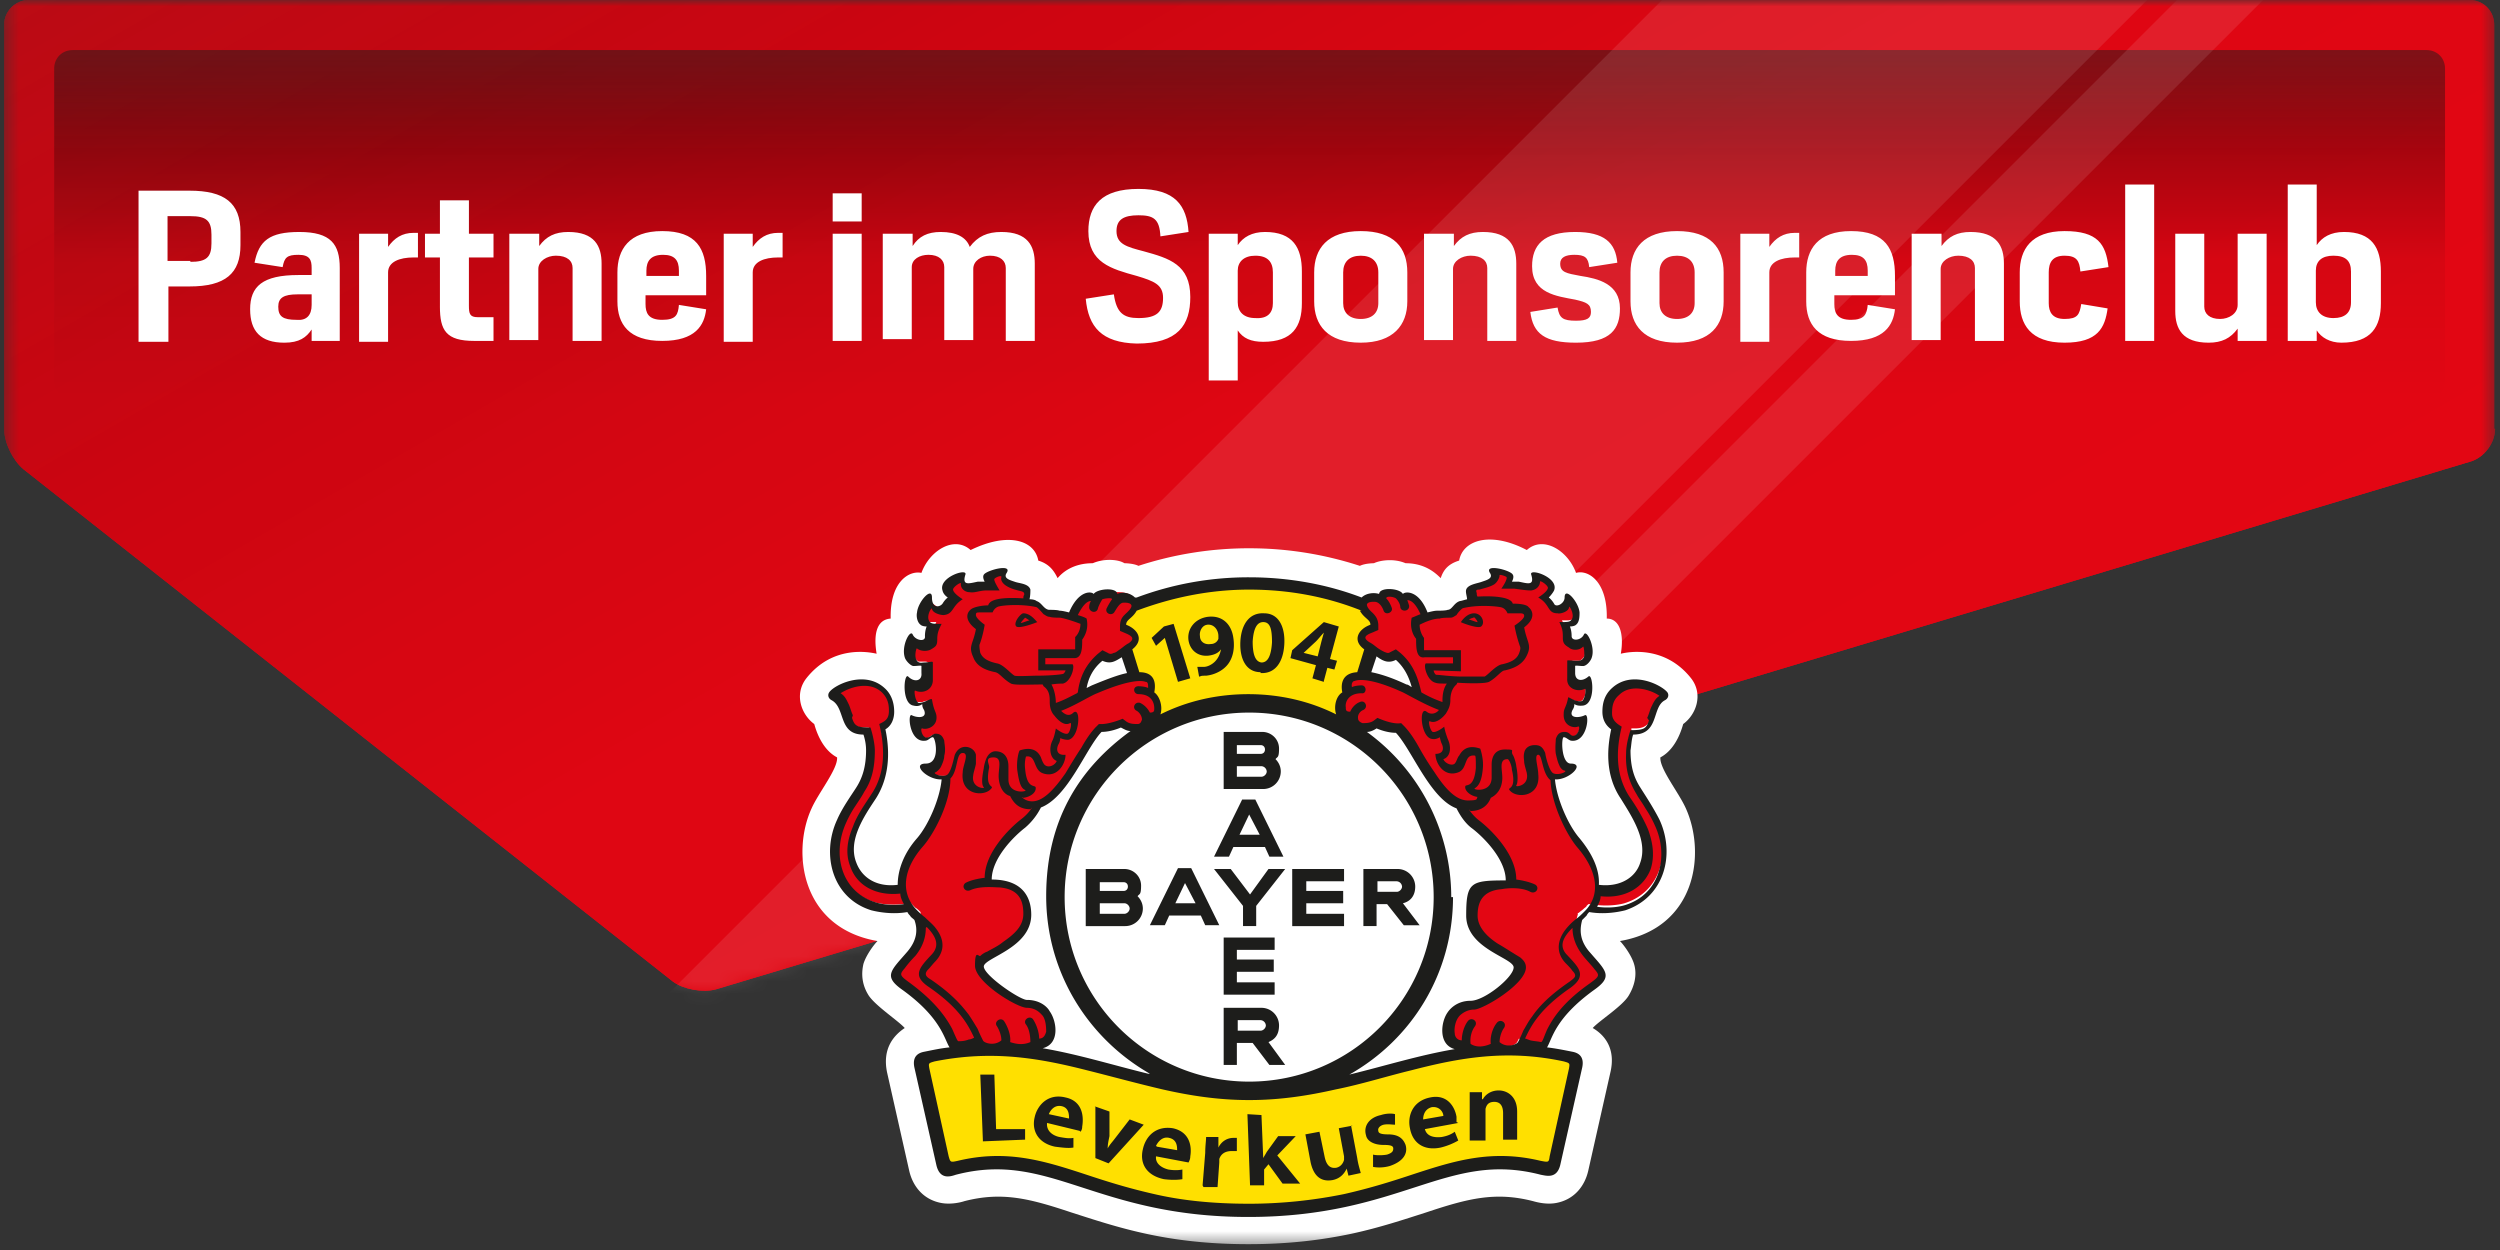 <svg xmlns="http://www.w3.org/2000/svg" fill="none" viewBox="0 0 200 100" id="Logo/BayerLeverkusen/Colour"><rect x="0" y="0" width="200" height="100" fill="#333333" stroke="none"/><g clip-path="url(#BayerLeverkusen/Colour/a)"><mask id="BayerLeverkusen/Colour/b" width="200" height="100" x="0" y="0" maskUnits="userSpaceOnUse" style="mask-type:luminance"><path fill="#fff" d="M199.608 0H.328v99.604h199.28z"/></mask><g mask="url(#BayerLeverkusen/Colour/b)"><path fill="#E30613" d="M199.608 34.303c0 1.124-.844 2.25-1.898 2.6L57.266 79.15c-1.055.28-2.601 0-3.445-.633L1.875 37.537C1.032 36.832.33 35.426.33 34.302V1.968C.329.914 1.242 0 2.297 0h195.272c1.125 0 1.968.914 1.968 1.968v32.335z"/><path fill="url(#BayerLeverkusen/Colour/c)" d="M199.608 34.303c0 1.124-.844 2.25-1.898 2.6L57.266 79.15c-1.055.28-2.601 0-3.445-.633L1.875 37.537C1.032 36.832.33 35.426.33 34.302V1.968C.329.914 1.242 0 2.297 0h195.272c1.125 0 1.968.914 1.968 1.968v32.335z" opacity=".2"/><path fill="#E30613" d="M199.608 34.303c0 1.124-.844 2.25-1.898 2.6L57.266 79.15c-1.055.28-2.601 0-3.445-.633L1.875 37.537C1.032 36.832.33 35.426.33 34.302V1.968C.329.914 1.242 0 2.297 0h195.272c1.125 0 1.968.914 1.968 1.968v32.335z"/><path fill="url(#BayerLeverkusen/Colour/d)" d="M199.608 34.303c0 1.124-.844 2.25-1.898 2.6L57.266 79.15c-1.055.28-2.601 0-3.445-.633L1.875 37.537C1.032 36.832.33 35.426.33 34.302V1.968C.329.914 1.242 0 2.297 0h195.272c1.125 0 1.968.914 1.968 1.968v32.335z" opacity=".2"/><path fill="url(#BayerLeverkusen/Colour/e)" d="M5.812 4.007h188.313c.844 0 1.477.632 1.477 1.476v24.954c0 .843-.633 1.476-1.477 1.476H5.812c-.844 0-1.477-.633-1.477-1.476V5.483c0-.844.633-1.476 1.477-1.476" opacity=".5"/><mask id="BayerLeverkusen/Colour/f" width="200" height="80" x="0" y="0" maskUnits="userSpaceOnUse" style="mask-type:luminance"><path fill="#fff" d="M199.608 34.303c0 1.124-.844 2.25-1.898 2.6L57.266 79.15c-1.055.28-2.601 0-3.445-.633L1.875 37.537C1.032 36.832.33 35.426.33 34.302V1.968C.329.914 1.242 0 2.297 0h195.272c1.125 0 1.968.914 1.968 1.968v32.335z"/></mask><g mask="url(#BayerLeverkusen/Colour/f)"><path fill="#fff" d="M194.687-25.728a1.993 1.993 0 0 1 0 2.812L72.589 99.182a1.994 1.994 0 0 1-2.811 0l-16.59-16.589a1.994 1.994 0 0 1 0-2.811L175.286-42.317a1.994 1.994 0 0 1 2.812 0zM214.791-36.553a1.994 1.994 0 0 1 0 2.812L92.693 88.357a1.995 1.995 0 0 1-2.812 0l-.632-.633a1.994 1.994 0 0 1 0-2.812L211.347-37.186a1.993 1.993 0 0 1 2.811 0z" opacity=".1"/></g><path fill="#fff" d="M84.61 46.252c.35-.421 1.194-1.194 2.811-1.194.984-.422 2.108-.282 2.53 0 0 0 .703 0 1.125.21a28.5 28.5 0 0 1 8.857-1.406c3.093 0 6.045.493 8.857 1.407.421-.211 1.125-.211 1.125-.211.421-.211 1.546-.422 2.53 0 1.546 0 2.39.773 2.812 1.194.211-.632.562-1.124 1.476-1.405.281-1.617 2.46-2.39 5.412-.844 1.336-1.195 3.304.07 3.937 1.828.984-.282 2.53.703 2.46 3.655.984 0 1.406 1.125 1.125 2.812.562-.141 3.514-.703 5.623 1.968.984 1.265.422 2.882-.632 3.655-.071.211-.493 1.968-1.828 2.671-.07.914 1.476 2.812 2.038 4.077 1.617 3.585.844 9.56-5.272 10.614.282.281.914 1.125 1.125 1.828.281.914 0 1.828-.422 2.53-.492.844-2.39 2.039-2.881 2.601.843.492 1.897 1.547 1.405 3.585l-1.757 7.803c-.281 1.265-1.125 2.32-2.531 2.6-.703.14-1.406 0-1.897-.14-3.023-.773-5.202-.211-8.576.913-1.758.563-3.655 1.196-5.905 1.688-2.319.492-4.99.843-8.294.843s-5.975-.351-8.225-.843-4.147-1.125-5.904-1.687c-3.374-1.125-5.553-1.687-8.576-.914-.421.14-1.195.28-1.898.14-1.406-.28-2.249-1.335-2.53-2.6l-1.757-7.803c-.422-1.968.562-3.023 1.405-3.585-.492-.562-2.32-1.757-2.882-2.6q-.738-1.16-.421-2.531c.21-.703.843-1.547 1.124-1.828-6.115-1.054-6.889-7.1-5.272-10.614.562-1.265 2.11-3.163 2.039-4.077-1.336-.703-1.758-2.46-1.828-2.67-1.054-.774-1.617-2.39-.633-3.656 2.11-2.671 4.991-2.11 5.624-1.968-.281-1.687.07-2.742 1.125-2.812-.07-2.952 1.476-3.866 2.46-3.655.633-1.758 2.6-3.023 3.936-1.828 3.023-1.476 5.131-.773 5.413.844.914.28 1.265.843 1.546 1.405"/><path fill="#FFE000" d="M92.341 95.879a51 51 0 0 1-5.623-1.617c-3.304-1.054-6.116-1.968-9.911-1.054-.774.21-1.055.21-1.196-.563l-1.546-7.03c-.14-.632 0-.772.703-.913 4.64-.984 8.505-.28 12.301.703 2.039.492 4.007 1.125 6.116 1.546 2.108.493 4.358.774 6.818.774s4.709-.352 6.818-.774c2.109-.491 4.078-1.054 6.116-1.546 3.866-.984 7.662-1.687 12.301-.703.633.14.844.281.703.914l-1.547 7.03c-.14.772-.421.772-1.194.562-3.726-.914-6.608 0-9.911 1.054-1.688.562-3.515 1.125-5.624 1.617-2.179.492-4.639.773-7.662.773s-5.483-.352-7.662-.773m-.14-40.278-.211-.14v-.212c.21-.632.07-1.194-.844-1.194h-.21l-.704-2.25.211-.14c.633-.492.492-1.055-.351-1.336h-.21v-.28c0-.352.21-.563.42-.704l.141-.14.14-.141c.071-.07.141-.211.212-.351v-.141h.14c2.812-1.125 5.905-1.687 9.068-1.687s6.256.632 9.138 1.687h.141v.14c.07.141.14.211.21.352l.282.28c.14.142.351.352.351.704v.211h-.211c-.914.422-1.054.984-.351 1.406l.211.14-.703 2.25h-.211c-.914 0-1.054.562-.914 1.194v.211l-.14.141c-.282.14-.563.844-.352 1.336l.211.773-.703-.352a16.2 16.2 0 0 0-6.889-1.546c-2.46 0-4.78.563-6.888 1.546l-.703.352.21-.773c.141-.492-.07-1.195-.35-1.336z"/><path fill="#E30613" d="M125.801 61.576c-.281.352-.773.633-1.195.563h-.352v.351c.141 1.617 1.125 3.796 2.109 4.92.984 1.126 1.476 2.39 1.476 3.445v.352h.281c1.898.14 3.163-.703 3.655-1.969.704-1.968-.703-4.006-1.616-5.412-1.266-1.898-1.055-4.007-.774-5.342v-.211l-.14-.14a1.5 1.5 0 0 1-.562-1.196c0-.492.14-1.124.702-1.687.563-.562 1.196-.632 2.039-.632s1.547.492 1.828.914l-.071.07c-.351.21-.562.492-.702.843-.141.281-.211.633-.352.914-.211.563-.492.914-1.336.914h-.281v.21c-.21.422-.281.914-.281 1.336 0 1.406.281 2.32.773 3.163.141.282.422.703.703 1.125s.563.914.774 1.406c1.194 2.6.421 5.834-2.531 6.748-.492.14-1.547.281-2.671.07h-.211l-.141.14c0 .071-.14.142-.211.212-.14.14-.281.21-.421.351h-.071v.14c-.281.844-.14 1.829.703 2.813.352.351.633.702.844.984.211.28.351.422.351.632s0 .422-.773 1.055c-2.038 1.476-2.882 2.741-3.374 3.655-.211.422-.351.773-.492.984-.07.14-.141.211-.281.211-.422 0-.984-.07-1.406-.281l-.281-.14-.141.28c-.281.422-1.335.492-1.757.281h-.141c0-.07-.141 0-.141 0-.843.352-1.475.281-1.827.141-.211 0-.281-.14-.351-.14h-.071c-1.546-.141-1.687-1.688-.984-2.602.141-.21.633-.772 1.617-.772s3.796-1.969 3.796-3.023-.141-.422-.281-.492c-.141-.14-.282-.211-.492-.352-.352-.21-.844-.492-1.336-.773-.914-.632-1.757-1.406-1.757-2.53 0-1.125.281-2.46 2.812-2.46h.351v-.352c0-1.828-1.898-3.726-2.812-4.428a5.2 5.2 0 0 1-1.195-1.477v-.14h-.211c-.984-.352-1.827-1.406-2.601-2.672-.421-.632-.773-1.264-1.124-1.827s-.703-1.125-1.055-1.476h-.07c0-.07-.141-.07-.141-.07-.421 0-.983-.141-1.405-.352h-.282c-.843.563-1.686.21-1.757-.281v-.281h-.351c-.492 0-.633-.282-.703-.703 0-.492.211-.914.422-1.054l.21-.141v-.211c-.21-.562-.421-2.32 4.499-.14.141 0 .281.14.422.21l.633.282-.141-.704c-.211-.843-.562-1.686-1.406-2.39l-.141-.14h-.21c-.352.281-.563.21-.844.07-.14-.07-.351-.21-.492-.351-.211-.14-.422-.282-.703-.492-.703-.492-.562-1.054.351-1.406h.211v-.281c0-.211 0-.352-.14-.492 0 0-.071-.14-.141-.14l-.14-.142-.141-.14-.141-.14c-.07-.07-.14-.212-.21-.352-.281-.492.281-1.125 1.054-.773l.492-.282h.563c.421 0 .702.141.773.211h.914c.281.14.703.493 1.054 1.336l.14.281h.281c.282-.14.493-.21.704-.21.14 0 .703 0 .843-.071.141 0 .281-.07.422-.14.07-.07.211-.141.281-.212 0 0 0-.07.07-.14l.07-.07s.141-.07.211-.141c0 0 .211 0 .492-.07h.352l-.07-.422c0-.07 0-.211-.071-.352v-.14s.071-.14.352-.21c.281-.072.562-.142.703-.212.14 0 .211-.07.351-.14.141 0 .211-.07.351-.14.211-.212.352-.493.211-.774h.282c.211 0 .492.14.703.21.07 0 .14.07.211.141v.07c0 .07-.352.703-.352.703h1.125c.14 0 .351 0 .492.07h.492c.211 0 .352-.21.422-.42v-.423c.14 0 .281.07.492.14.562.282.773.563.702.844 0 .211-.351.352-.351.352l-.422.28.422.282h.07s.141.14.211.282c.211.421.703.28.914.14s.422-.351.492-.633c.281.282.492.703.562 1.055 0 .28 0 .632-.21.702 0 0-.281.071-.352.071h-.492s.281.562.281.633v.492c0 .562.492.632.773.632a.84.84 0 0 0 .633-.351v.14c.141.352.211.844.141 1.195 0 .211-.352.492-.422.492h-.492c-.281 0-.422.211-.351.422v.492c-.071 1.054.773 1.054 1.335.703v.562c0 .282 0 .563-.141.774-.07.21-.211.28-.281.28h-.351c-.422-.21-.562-.07-.633.211v.141s0 .141-.07.211c-.211.492 0 .914.422.984h.702c0 .14 0 .282-.07.492-.14.563-.422.844-.773.844 0 0-.07 0-.14-.07 0 0-.141-.07-.211-.141-.071 0-.211-.07-.281-.07s-.282 0-.352.351v1.055c0 .28.141.562.281.843s.352.492.773.492h.071zm-45.48-15.745c-.14.281 0 .562.211.773.07.07.211.141.352.141.07 0 .21.07.351.14.14 0 .422.07.703.211.211.07.281.141.352.211v.14c0 .141 0 .282-.07.352v.352h.28c.281 0 .492.07.492.07s.141 0 .211.14l.07.07s0 .071.071.142c0 .07.14.14.281.21.07.07.21.14.422.14.14 0 .703 0 .843.071.211 0 .492.07.703.14h.282c0 .071.14-.21.14-.21.352-.843.773-1.195 1.054-1.336h.914s.352-.21.774-.21h.491c1.195-.07 1.758.492 1.477 1.054-.07.14-.141.281-.211.351l-.14.14-.142.141-.14.141-.14.14c-.07.141-.14.282-.14.493v.21h.21c.914.422 1.054.985.351 1.477-.28.14-.492.351-.703.492-.21.14-.351.281-.492.351-.281.14-.492.14-.843 0h-.211c0-.07-.14 0-.14 0-.774.703-1.196 1.476-1.406 2.39l-.141.703.632-.281.422-.211c4.92-2.18 4.71-.422 4.57.14v.212l.14.14c.21.14.421.563.421 1.054 0 .422-.21.703-.703.703h-.28v.282c-.07.492-.985.843-1.758.28h-.14c0-.07-.14 0-.14 0-.423.212-.985.352-1.407.352h-.14l-.07.07c-.352.352-.704.914-1.055 1.477-.352.562-.703 1.195-1.125 1.827-.773 1.266-1.617 2.32-2.6 2.671h-.141v.141c-.282.633-.773 1.195-1.195 1.476-.914.703-2.812 2.53-2.812 4.429v.35h.352c2.6 0 2.811 1.548 2.811 2.461 0 .914-.843 1.898-1.757 2.53-.492.282-.914.563-1.336.774-.21.14-.351.211-.492.351-.14.07-.28.282-.28.493 0 1.054 3.162 3.022 3.795 3.022.984 0 1.406.562 1.617.773.703.844.562 2.46-.703 2.46h-.14l-.142.141h-.07c-.07 0-.21.14-.351.14-.352.141-.914.141-1.828-.14h-.28c-.423.281-1.477.211-1.758-.28l-.14-.282-.282.14c-.422.211-1.054.281-1.406.281-.14 0-.14 0-.281-.21-.14-.211-.281-.563-.492-.984-.422-.914-1.265-2.18-3.374-3.656-.844-.562-.844-.843-.773-1.054 0-.14.14-.351.351-.633.211-.28.492-.562.844-.984.843-.984.914-1.968.703-2.811v-.141c-.141-.14-.282-.281-.422-.351l-.21-.211-.142-.141h-.21c-1.125.21-2.18.07-2.672-.07-2.952-.914-3.795-4.148-2.53-6.748.21-.492.492-.985.773-1.406.281-.492.562-.844.703-1.125.492-.843.844-1.757.773-3.163 0-.422-.07-.914-.21-1.336v-.21h-.352c-.844 0-1.125-.422-1.336-.914-.14-.282-.21-.633-.351-.914s-.352-.633-.703-.843c-.07 0-.07-.071-.07-.071.28-.492 1.405-.914 1.827-.914.914 0 1.476 0 2.039.633.562.562.703 1.124.703 1.687s-.211.914-.563 1.195l-.21.14v.212c.351 1.335.562 3.444-.703 5.341-.914 1.407-2.32 3.515-1.617 5.413.492 1.265 1.757 2.18 3.655 1.968h.281v-.351c0-1.125.492-2.32 1.476-3.444.985-1.125 1.898-3.304 2.11-4.921v-.351h-.353c-.421 0-.983-.282-1.194-.493l-.07-.07h.07c.35 0 .632-.28.773-.492.14-.281.21-.562.281-.843v-1.054c-.07-.282-.281-.352-.352-.352s-.21 0-.28.07c0 0-.141.07-.211.14 0 0-.07 0-.141.071-.351 0-.633-.281-.773-.843 0-.211-.07-.352-.07-.492.21 0 .492.07.703 0 .492-.071.702-.493.42-.985 0-.07-.07-.14-.07-.21v-.14c0-.282-.14-.423-.632-.212h-.351c-.07 0-.211-.07-.282-.281s-.14-.492-.14-.773v-.563c.562.281 1.406.281 1.336-.703v-.492c0-.21 0-.421-.352-.421h-.492c-.07 0-.352-.281-.422-.492-.07-.352 0-.844.14-1.196v-.14c.212.21.423.281.634.351.28 0 .843 0 .773-.632v-.492c0-.07.28-.563.28-.563h-.491s-.281-.07-.352-.14c-.14-.14-.21-.422-.21-.703 0-.352.28-.773.562-1.054 0 .28.28.492.492.632.21.14.703.281.914-.14.07-.141.14-.211.21-.281h.07c0-.563-.21-.774-.28-.915-.07-.21.14-.562.703-.843.14-.07.35-.14.492-.14v.421c0 .281.21.422.421.422h.492c.141 0 .282 0 .492-.07h1.125s-.351-.633-.351-.703v-.14s.14-.071.21-.141c.212-.07.422-.141.703-.211h.281z"/><path fill="#1D1D1B" d="M68.16 57.429c.211.632.352.773 1.477.773.21.633.351 1.406.351 1.828 0 1.476-.28 2.46-.843 3.303-.141.282-.422.704-.703 1.125a9 9 0 0 0-.773 1.406c-1.125 2.53-.352 5.483 2.39 6.326.421.141 1.265.281 2.249.141-.14-.281-.281-.562-.281-.844-2.039.211-3.515-.703-4.007-2.179-.422-1.054-.21-2.179.211-3.163.351-.984.984-1.828 1.476-2.6 1.195-1.758 1.054-3.867.633-5.624.421-.21.773-.352.773-1.054 0-.492-.07-.985-.562-1.477-1.055-.984-2.672-.351-3.304.07.351.211.492.563.632.844s.211.633.352.914zm13.567 6.326c.21.21.492.352.843.352.844 0 1.688-.844 2.672-2.25.421-.703.843-1.406 1.265-2.038.352-.633.773-1.265 1.195-1.687l.211-.211c.773.07 1.898-.422 1.898-.422l.281.211c.281.211.633.211.914.211.21 0 .28-.14.351-.352 0-.351-.281-.632-.421-.703-.422-.21-.141-.773.28-.632 0 0 .493.21.774.773.351 0 .351-.14.351-.351 0-.422-.21-1.125-1.265-1.125-.422 0-.492-.633 0-.633 0 0 .492 0 .773.141 0-.281 0-.492-.21-.492-.352-.14-1.407-.14-3.867.913-.562.211-1.757.985-2.882 1.407.281.28.633.492.984.14.633-.492.493 2.039-.421 2.179-.352 0-.633-.14-.633-.14s0 .28-.14.492c-.212.421-.141.913.562.843 0 .773-.703 1.898-1.828 1.476-.773-.281-.492-1.476-1.335-1.335 0 0-.141.421-.07.984.14 1.616.772 1.265.843 1.476.07.422-.422.773-.984.844zm.703.984c-.914 0-1.335-.492-1.617-1.054-.492-.14-.843-.633-.913-1.406s.351-1.687-.422-1.687-.281.562-.352.844c-.351 1.757.492 1.335.14 1.686-.561.633-2.46.493-2.248-1.335 0-.562.562-1.547 0-1.547s-.352 1.407-.985 2.04c0 1.897-1.265 4.357-2.178 5.411-1.617 1.828-1.828 3.726-.563 5.061.211.211.422.422.703.633.28.281.633.563.843.844.563.703.914 1.687 0 2.67-.21.212-.421.493-.562.633-.421.422-.14.633.21.844 1.547 1.054 2.39 1.968 3.023 2.812.282.421.492.773.703 1.124.141.352.282.633.422.914.07.21.914.492 1.476 0 0-.351-.14-.773-.35-1.125-.282-.35.28-.773.561-.421.281.421.563 1.124.492 1.687.633.21 1.125.21 1.617 0 0-.633-.14-1.125-.351-1.406-.281-.352.28-.773.562-.422.281.422.492 1.054.492 1.547.352 0 .492-.282.562-.563 0-.492-.07-.984-.28-1.265-.141-.14-.493-.633-1.266-.633S78 78.587 78 77.251c0-1.335.282-.703.422-.773.141-.14.352-.281.563-.351.351-.211.843-.422 1.265-.774.914-.632 1.617-1.265 1.617-2.249s-.281-1.968-1.898-2.109c-.352 0-1.547-.14-2.32.211-.422.21-.773-.281-.422-.562 0 0 .422-.281 1.547-.422 0-2.038 2.038-4.006 2.952-4.71a3.6 3.6 0 0 0 .843-.913zm-8.365 9.49c0 .703-.21 1.476-.843 2.249a9 9 0 0 0-.844.984c-.421.492-.421.563.352 1.125 2.108 1.546 2.952 2.812 3.444 3.725.281.633.422.985.492.985.21 0 .492 0 .844-.141.14 0 .281-.07.421-.14-.492-1.055-1.194-2.39-3.655-4.078-1.336-.913-.703-1.546.281-2.6.703-.774.211-1.547-.421-2.18zm11.177-20.596h-2.18v-1.687h2.952v-.984s.423-.352.423-1.055c-.563-.21-1.195-.421-1.617-.491-.14 0-.703 0-.843-.071-.211 0-.352-.14-.492-.21-.07-.071-.422-.493-.563-.563-1.265-.281-2.67-.14-2.952-.07-.422.07-.562.492-.562.492h-.985c-.28 0-.351 0-.351.21 0 .282.703.774.703.774s-.14.914-.422 1.617c0 .14 0 .28.07.632.211.492.703.703 1.336.844.492.07 1.125.843 1.406.984.21.07 1.335 0 1.757 0 .914 0 1.828-.07 2.11-.141.07 0 .21-.21.21-.281m-1.828 1.125c-1.054 0-2.25.07-2.53-.07-.633-.352-.914-.844-1.266-.914-.702-.141-1.476-.422-1.757-1.196-.422-.913 0-1.054.211-2.249-.844-.632-.844-1.265-.352-1.616.211-.141.774-.282 1.336-.282.14-.632 1.687-.632 2.812-.562 0-.07 0-.21.07-.281 0-.14 0-.211-.21-.281-.563-.14-.844-.211-1.196-.422s-.492-.492-.422-.703-.492 0-.562.14.422.914.422.914h-1.054c-.563 0-.915.211-1.336.14-.492 0-.773-.42-.703-.702 0-.14-.633.281-.633.492 0 .14.211.422.774.773-.914.563-.703 1.196-1.547 1.266-.21 0-.843-.141-.914-.492 0-.211-.492.562-.21.984.14.21.28.21.983.21-.28.563-.35.774-.35 1.266s-.142.562-.493.773c-.211.14-.773.21-1.125-.07-.07-.07-.21.632-.07.843.07.211.211.352.563.281.492 0 .773-.14.773 0v1.406c0 .773-.773 1.125-1.406.843-.14-.07 0 .915.281.985.492 0 .984-.422 1.054-.281.14.843.281.913.352 1.265.14.914-.773 1.195-1.125 1.054-.21-.07 0 .914.492.703.14 0 .352-.281.563-.281.351 0 .562.14.702.563 0 .21.141.702 0 1.194 0 .282-.14.633-.28.914-.07.14-.282.352-.422.422-.282.07.491.422.913.21.352-.21.563-1.405.633-1.616.21-.492.562-.633.843-.633.422 0 .773.282.844.633v.703c0 .14-.21.773-.21.914-.212 1.054.983 1.124.843.984-.211-.21-.141-.844 0-1.546 0-.141.14-.703.28-.914.212-.352.493-.422.633-.422.914 0 1.055.773 1.055 1.195v1.054c0 1.266 1.617.984 1.335.844-.351-.14-.492-.633-.632-1.617-.07-.773.14-1.547.21-1.547.633-.21 1.336-.21 1.688.563.07.21.21.562.351.633.281.21.773 0 .914-.352-.562-.21-.633-1.054-.352-1.616.14-.282.211-.633.282-.985.07.07.632.493.913.422.211 0 .422-.984.211-.844-.492.282-1.054-.35-1.265-.632-.14-.14-.351-.492-.351-1.054 0-.422 0-.915-.492-1.266zm2.812.632c.14-1.124.562-2.179 1.616-3.093l.352-.28.422.21c.21.14.351.07.492 0 .14 0 .281-.14.492-.281.21-.14.422-.351.703-.492.492-.352.281-.562-.21-.773l-.493-.211v-.352c0-.632.281-.843.492-1.054 0 0 .492-.422.422-.633-.07-.28-.703-.21-.703-.21-.282.07-.492.492-.633.703-.21.421-.843.14-.632-.282 0 0 .21-.422.421-.703 0-.14-.562-.07-.773 0-.14.211-.281.492-.352.703-.07.492-.773.352-.702-.14 0 0 0-.211.14-.422-.351 0-.703.422-1.054 1.125.21.07.492.14.703.28.14.633 0 1.196-.352 1.688 0 .633 0 1.546-.703 1.476h-2.249v.492h2.179c.21.21-.14 1.406-.773 1.547-.14 0-.492 0-.914.07.281.491.352 1.124.352 1.476.632-.211 1.124-.492 1.687-.774zm27.484 0a9.4 9.4 0 0 0 1.687.774c0-.352 0-.985.352-1.477-.422 0-.774 0-.914-.07-.633-.14-.984-1.336-.773-1.546h2.179v-.492h-2.25c-.702.14-.702-.773-.702-1.477-.352-.421-.492-1.054-.352-1.686.211-.071.492-.211.703-.281-.351-.774-.703-1.125-1.054-1.125l.14.421c.07.493-.633.563-.703.141 0-.21-.141-.492-.351-.703-.211-.14-.773-.21-.773 0 .281.281.421.703.421.703.211.422-.492.703-.632.281-.07-.21-.281-.633-.633-.703 0 0-.633-.07-.703.211 0 .281.422.633.422.633.211.21.492.492.492 1.054v.351l-.492.211c-.563.211-.773.422-.211.774.281.14.492.351.703.492.211.14.352.21.492.28.211.071.281.142.492 0l.422-.21.351.281c1.055.914 1.406 1.969 1.687 3.163m2.812-.632c-.422.351-.492.913-.492 1.265 0 .563-.281.914-.351 1.054-.211.282-.774.844-1.266.633-.211-.14 0 .773.211.844.281.07.844-.352.914-.422.07.422.211.773.281.984.281.562.281 1.406-.351 1.617.14.351.702.562.913.351.141-.14.211-.492.352-.633.421-.773 1.054-.773 1.687-.562 0 0 .281.773.211 1.547-.071.913-.281 1.405-.633 1.616-.281.14 1.335.422 1.335-.843v-1.055c0-.421.141-1.195 1.055-1.195s.422.07.633.422c.14.211.281.773.281.914.14.703.14 1.335 0 1.546-.141.141 1.054.07.843-.984 0-.07-.211-.703-.211-.914 0-.14-.07-.421 0-.703.071-.421.422-.632.844-.632s.633.14.843.632c0 .141.282 1.407.633 1.617.422.211 1.195-.14.914-.21-.141 0-.352-.211-.422-.422-.141-.282-.211-.633-.281-.914-.07-.492 0-.984 0-1.195.14-.422.351-.562.703-.562s.422.21.562.28c.492.212.773-.843.492-.702-.351.14-1.195-.07-1.124-1.055 0-.421.211-.491.351-1.265 0-.14.492.352 1.054.281.281 0 .422-1.054.281-.984-.562.281-1.475 0-1.405-.843V52.86c0-.07.281 0 .773 0 .351 0 .422-.07.562-.282.07-.21 0-.913-.07-.843-.351.352-.914.281-1.124.07-.352-.21-.493-.351-.493-.773s0-.703-.281-1.265c.703 0 .844 0 .984-.211.281-.351-.21-1.195-.21-.984 0 .352-.704.563-.915.492-.843 0-.562-.703-1.546-1.265.562-.352.773-.633.773-.773 0-.211-.632-.633-.632-.492 0 .28-.211.632-.703.703-.422 0-.774-.07-1.336-.141h-1.054s.492-.703.422-.914c0-.07-.633-.281-.563-.14 0 .14-.14.492-.422.703-.351.21-.702.28-1.194.421-.281 0-.281.07-.211.281 0 .07 0 .211.07.281 1.124-.07 2.671 0 2.812.563.562 0 1.124.07 1.265.281.422.352.492.984-.352 1.616.211 1.196.633 1.407.211 2.25-.351.773-1.124 1.054-1.757 1.195-.281 0-.633.563-1.265.914-.281.14-1.476.14-2.531.07zm-1.828-1.125c0 .14.141.352.211.352.281 0 1.195.14 2.109.14h1.757c.281-.14.914-.914 1.406-.984.633-.14 1.125-.352 1.336-.843.14-.352.14-.492.07-.633a10.5 10.5 0 0 1-.422-1.617s.773-.492.773-.773c0-.14-.07-.211-.351-.211h-.984s-.14-.422-.562-.492c-.352-.07-1.758-.21-2.953.07-.141 0-.492.422-.562.563-.141.07-.281.21-.492.21-.141 0-.703 0-.844.07-.492 0-1.054.212-1.616.493 0 .632.351 1.054.351 1.054v.984h2.952v1.687zm11.107 20.596c-.633.632-1.196 1.406-.422 2.179.913.984 1.616 1.617.281 2.6-2.46 1.688-3.163 3.023-3.655 4.078.07 0 .211.07.422.14.281.07.562.07.843.14.141 0 .211-.35.492-.984.492-.983 1.336-2.249 3.444-3.725.774-.562.774-.632.352-1.125-.211-.28-.492-.562-.844-.983-.632-.774-.913-1.547-.913-2.32m-8.295-9.49a3.6 3.6 0 0 0 .844.914c.913.703 2.952 2.671 2.952 4.71 1.054.14 1.546.421 1.546.421.352.282 0 .774-.421.563-.774-.422-1.968-.281-2.32-.211-1.687.14-1.898 1.265-1.898 2.109 0 .843.633 1.616 1.617 2.249.492.281.914.563 1.265.773.211.14.351.21.562.352.141.14.422.351.422.773 0 1.336-3.444 3.374-4.147 3.374s-1.195.492-1.266.633c-.21.28-.351.843-.281 1.265 0 .281.211.562.562.562 0-.562.211-1.195.493-1.546.281-.352.843 0 .562.421-.211.281-.422.774-.351 1.406.422.281.984.281 1.616 0-.07-.562.141-1.265.492-1.687.282-.351.844 0 .563.422-.211.281-.352.773-.352 1.125.563.492 1.336.21 1.476 0 .141-.281.281-.563.422-.914.211-.352.422-.773.703-1.125.563-.843 1.476-1.757 3.023-2.811.351-.281.632-.422.211-.844-.141-.21-.352-.422-.563-.633-.914-.984-.492-2.038 0-2.67a4.8 4.8 0 0 1 .844-.844c.281-.211.492-.422.702-.633 1.266-1.265 1.055-3.163-.562-5.06-.913-1.055-2.109-3.516-2.179-5.413-.703-.563-.632-2.039-.984-2.039-.351 0 0 .984 0 1.547.211 1.827-1.687 1.968-2.249 1.335-.351-.352.562.07.14-1.687 0-.281-.21-.843-.351-.843-.773 0-.351.984-.422 1.687-.07.773-.492 1.195-.914 1.406-.211.562-.703 1.054-1.616 1.054zm.703-.984c-.562-.07-1.055-.492-.984-.844 0-.21.703.211.844-1.475 0-.563 0-.985-.071-.985-.914-.14-.562 1.055-1.336 1.336-1.124.422-1.827-.703-1.827-1.476.633 0 .703-.422.492-.844-.07-.14-.141-.492-.141-.492s-.281.21-.632.14c-.914-.14-1.055-2.67-.422-2.178.351.28.773.14.984-.14-1.125-.422-2.319-1.126-2.882-1.407-2.46-1.124-3.514-1.054-3.866-.913-.14 0-.281.21-.211.492.281-.14.773-.14.773-.14.422 0 .422.702 0 .631-1.054 0-1.335.704-1.265 1.126 0 .21 0 .35.352.35.281-.632.773-.772.773-.772.421-.211.703.422.281.632-.211.07-.492.352-.422.703 0 .14.141.281.352.351.281 0 .632 0 .913-.21l.282-.211s1.195.562 1.897.421l.211.211c.422.422.844 1.055 1.195 1.688a23 23 0 0 0 1.266 2.038c.914 1.406 1.757 2.25 2.671 2.25s.633-.141.773-.282m13.566-6.326c.141-.281.211-.633.352-.914s.281-.633.633-.844c-.563-.422-2.25-1.054-3.234-.07-.492.422-.562.914-.562 1.476 0 .563.421.844.773 1.055-.422 1.757-.563 3.796.633 5.623.492.703 1.054 1.617 1.476 2.6.351.985.562 2.04.211 3.164-.563 1.476-2.039 2.39-4.007 2.18 0 .28-.141.561-.281.843.984.14 1.827 0 2.249-.14 2.742-.844 3.515-3.867 2.39-6.327a9 9 0 0 0-.773-1.406c-.281-.492-.563-.843-.703-1.125-.562-.914-.914-1.897-.843-3.304 0-.492.14-1.194.351-1.827 1.124 0 1.265-.14 1.476-.773zM99.933 96.3a38.3 38.3 0 0 0 7.591-.773c2.179-.493 3.937-1.055 5.624-1.617 3.233-1.055 6.185-1.969 10.052-1.055.703.14.703.14.773-.351l1.547-7.03c.07-.421.07-.421-.422-.562-4.569-.984-8.365-.28-12.161.703-2.038.492-4.007 1.125-6.116 1.546-2.179.493-4.428.844-6.888.844s-4.71-.351-6.889-.844c-2.108-.492-4.147-1.054-6.115-1.546-3.866-.984-7.592-1.617-12.16-.703-.493.14-.493.14-.422.563l1.546 7.029c.14.492.14.492.773.351 3.866-.914 6.819 0 10.052 1.055 1.687.562 3.444 1.124 5.623 1.617 2.11.491 4.57.772 7.592.772M91.99 85.897c-4.92-2.811-8.295-8.083-8.295-14.199s2.672-10.262 6.748-13.215c-.28 0-.492-.14-.773-.28-.492.21-1.054.35-1.546.35-1.265 1.336-2.671 5.202-4.85 6.046a5.2 5.2 0 0 1-1.266 1.617c-.913.702-2.67 2.46-2.67 4.147 2.81 0 3.162 1.827 3.162 2.811 0 2.672-3.795 3.445-3.795 4.147 0 .704 2.882 2.672 3.444 2.672 1.125 0 1.687.632 1.828.914.562.773.843 2.6-.563 2.952 2.882.492 5.554 1.335 8.435 2.038zm24.251-14.129c0 6.116-3.304 11.388-8.295 14.2 2.882-.703 5.553-1.547 8.435-2.039-1.335-.351-1.124-2.179-.562-2.952.141-.211.703-.914 1.828-.914s3.444-1.898 3.444-2.671-3.796-1.476-3.796-4.147.352-2.812 3.164-2.812c0-1.687-1.758-3.444-2.672-4.147-.492-.352-.914-.914-1.265-1.617-2.109-.773-3.585-4.71-4.85-6.045-.492 0-1.054-.14-1.547-.352-.211.14-.492.282-.773.282a16.34 16.34 0 0 1 6.748 13.215zm-31.07 0c0 8.154 6.608 14.762 14.762 14.762s14.761-6.608 14.761-14.761c0-8.154-6.607-14.762-14.761-14.762s-14.762 6.608-14.762 14.762m24.954-19.26-.422 1.266c.704.14 1.617.422 2.812.984.141 0 .282.14.422.21-.211-.773-.562-1.546-1.265-2.179-.562.282-.984.141-1.547-.28m-19.963 1.336-.422-1.266c-.562.352-.913.563-1.546.282-.773.632-1.125 1.406-1.265 2.18q.21-.108.421-.212c1.196-.492 2.11-.843 2.812-.984m18.768-4.991c-2.811-1.125-5.834-1.687-8.997-1.687s-6.186.633-8.997 1.687c-.352.633-.844.703-.844 1.125.914.351 1.476 1.195.492 1.968l.563 1.828c1.264 0 1.335.913 1.194 1.616.422.281.703 1.125.492 1.758 2.11-1.055 4.5-1.617 7.03-1.617s4.92.562 7.029 1.617c-.211-.633 0-1.477.492-1.758-.141-.703 0-1.546 1.195-1.616l.562-1.828c-.984-.703-.492-1.617.492-1.968 0-.422-.492-.492-.843-1.125zm-17.994-1.054a25.5 25.5 0 0 1 8.997-1.617c3.163 0 6.256.563 8.997 1.617.352-.352.984-.422 1.406-.282 0-.562 1.617-.491 1.898 0 .141-.21 1.265-.35 1.968 1.477.281-.07.563-.141.773-.141.141 0 .704 0 .844-.07.351 0 .492-.563.984-.703.07 0 .281-.07.562-.14 0-.212-.14-.563-.07-.774.141-.421.914-.492 1.265-.632.422-.141.914-.282.633-.704-.492-.773 1.687-.21 1.828.141.14.211-.071.563-.071.563h.563c.703.14 1.265.35.984-.563-.211-.562 2.249.211 1.827 1.266-.14.28-.421.562-.421.562s.21.14.421.492c.141.351.844 0 .844-.492 0-.914 1.124.351 1.195 1.195 0 .28 0 .773-.281.984-.141.14-.492.14-.492.14s.14.281.14.774c0 .421.773.351.984-.14.211-.423.914.983.633 1.826-.07.282-.422.703-.703.703s-.633-.07-.633 0v.563c0 .633.563.703 1.055.28.351-.35.633 2.18-.422 2.32-.633.07-.703-.21-.703-.07 0 .07 0 .212-.14.422-.352.703.562.633.983.422.422-.211.211 2.179-1.054 2.038-.21 0-.421-.281-.632-.281s-.211 2.109.562 2.109c1.195 0-.14 1.335-1.265 1.265.14 1.547 1.054 3.656 1.968 4.71.984 1.195 1.617 2.46 1.546 3.725 1.758.211 2.953-.632 3.304-1.757.633-1.757-.632-3.655-1.546-5.131-1.336-1.968-1.055-4.218-.774-5.553-.492-.352-.702-.844-.702-1.406 0-.633.14-1.336.773-1.898 1.617-1.476 4.007-.21 4.428.351.141.211.07.492-.211.633-1.054.563-.421 2.742-2.53 2.742-.141.42-.141.843-.211 1.264 0 1.336.281 2.18.773 2.953.351.562 1.054 1.617 1.547 2.6 1.265 2.742.421 6.187-2.742 7.241-.562.14-1.687.351-2.882.14-.07.07-.141.141-.211.282l-.351.351c-.211.773-.211 1.617.562 2.53 1.336 1.547 1.968 1.969.352 3.093-3.093 2.25-3.304 3.867-3.726 4.57.633.07 1.336.21 2.039.351.351.07.983.281.773 1.265l-1.758 7.803c-.281 1.124-1.124.843-1.546.773-7.521-1.968-11.106 3.374-23.408 3.374-12.3 0-15.885-5.342-23.407-3.374-.422.14-1.265.422-1.546-.773l-1.758-7.803c-.21-.984.422-1.195.774-1.265.703-.14 1.335-.281 2.038-.352-.422-.632-.633-2.32-3.725-4.568-1.617-1.125-.984-1.547.351-3.093.773-.914.844-1.758.562-2.531-.14-.14-.28-.21-.35-.351a1 1 0 0 1-.212-.282c-1.195.211-2.32 0-2.882-.14-3.163-.984-4.007-4.499-2.741-7.24.422-.984 1.195-2.039 1.546-2.601.492-.773.773-1.687.773-2.953q0-.632-.21-1.264c-2.04 0-1.407-2.11-2.531-2.742-.281-.14-.352-.422-.211-.633.352-.562 2.812-1.827 4.428-.35.633.561.774 1.335.774 1.897s-.211 1.124-.703 1.406c.281 1.335.492 3.584-.773 5.553-.984 1.476-2.25 3.374-1.547 5.13.422 1.126 1.546 1.97 3.304 1.758 0-1.195.492-2.53 1.546-3.725.914-1.054 1.828-3.163 1.968-4.71-1.124.07-2.46-1.265-1.265-1.265s.773-2.109.563-2.109-.352.282-.633.282c-1.266.14-1.406-2.25-1.055-2.04.422.212 1.266.282.985-.42-.141-.211-.141-.352-.141-.422 0-.141-.14.21-.703.07-.984-.141-.773-2.671-.422-2.32.492.492 1.125.352 1.055-.281v-.563c0-.07-.352 0-.633 0-.21 0-.633-.421-.703-.703-.281-.913.422-2.249.633-1.827.21.492 1.054.633.984.14 0-.492.14-.773.14-.773s-.351 0-.491-.14c-.282-.211-.352-.703-.282-.984.07-.844 1.195-2.11 1.195-1.195s.633.773.844.492c.21-.352.422-.492.422-.492s-.352-.211-.422-.562c-.352-1.055 2.038-1.828 1.828-1.266-.282.914.28.703.983.563h.563s-.211-.352-.07-.563c.21-.351 2.32-.914 1.827-.14-.28.421.211.562.633.703.351.14 1.124.14 1.265.632 0 .14 0 .492-.07.773.281 0 .492.07.562.141.422.14.563.633.984.703.14 0 .703 0 .844.07.21 0 .492.07.773.14.773-1.827 1.828-1.686 1.968-1.476.281-.421 1.828-.562 1.898 0 .422-.21 1.054-.07 1.406.282zm13.355 4.428 1.125.281.281-1.124c.07-.282.141-.492.211-.774-.211.211-.422.493-.633.703zm1.617 2.32-.914-.281.281-1.055-2.038-.562.14-.633 2.531-2.25 1.195.352-.703 2.601.562.141-.211.703-.562-.14-.281 1.054zM100.917 53c.492 0 .773-.492.843-1.616 0-1.055-.14-1.617-.702-1.617-.492 0-.774.492-.844 1.546 0 1.055.211 1.617.703 1.687m-.07.774c-1.195 0-1.687-1.125-1.617-2.46.07-1.336.703-2.32 1.898-2.25 1.195 0 1.687 1.124 1.617 2.46-.071 1.406-.703 2.39-1.898 2.32zm-4.218-3.796c-.422 0-.703.492-.632.914 0 .421.35.703.843.632.351 0 .562-.21.632-.422v-.21c0-.493-.35-.985-.913-.914zm-.703 4.147-.14-.773h.492c.351 0 .703-.21.913-.422.281-.28.422-.633.492-.984-.21.281-.492.422-.913.492-.844.14-1.547-.351-1.687-1.195-.14-.914.492-1.757 1.546-1.898 1.195-.14 1.898.633 2.039 1.687.14.914-.07 1.687-.492 2.18-.352.421-.985.773-1.687.843-.211 0-.422 0-.492.07zm-1.687.422-1.054-3.515-.703.633-.352-.633.985-.914.773-.21 1.335 4.358zm-12.23-5.131s-.212.21-.352.421c.14 0 .422-.14.703-.21-.14-.071-.211-.141-.352-.211m.983.35s-1.405.563-1.686.352c-.282-.28.35-1.054.562-1.054.632 0 1.054.703 1.124.703m33.881 0s.422-.702 1.055-.702c.632 0 .914.773.562 1.054-.281.211-1.687-.351-1.617-.351m1.055-.35c-.141 0-.281.07-.422.14.281.07.563.21.703.21-.07-.21-.281-.421-.351-.421zm-.352 41.824v-3.867h.984v.563h.071c.14-.281.562-.703 1.265-.703s1.476.492 1.476 1.687v2.25h-1.124v-2.11c0-.562-.211-.913-.704-.913-.492 0-.632.28-.702.562v2.531h-1.266m-38.942.07-.21-5.342h1.124l.14 4.358h2.32v.843l-3.444.14zm7.733-.844-2.601-.632c-.07.562.35.984.984 1.124.421.07.773.14 1.124.07v.774c-.421.07-.913 0-1.476-.07-1.335-.282-1.898-1.266-1.617-2.39.211-.914 1.055-1.898 2.461-1.547 1.335.282 1.476 1.476 1.335 2.32 0 .21-.07.351-.14.422zm-2.461-1.335 1.617.351c0-.28 0-.843-.562-.984-.563-.14-.914.281-1.055.633m3.655-.633 1.196.422v1.968c-.071.352-.141.633-.141.984.14-.28.351-.492.562-.773l1.195-1.547 1.125.422-2.812 3.093-1.055-.422v-4.147zm7.522 4.499-2.601-.492c-.07.562.422.914.984 1.054.422.07.773.07 1.125 0v.773q-.633.105-1.476 0c-1.336-.28-1.968-1.194-1.687-2.39.21-.983.984-1.898 2.39-1.687 1.335.282 1.546 1.406 1.405 2.25 0 .21-.07.351-.14.492m-2.53-1.266 1.616.282c0-.282 0-.844-.633-.984-.562-.141-.914.351-1.054.632zm3.654 3.093.211-2.6c0-.563.07-.984.07-1.266h.984v.844c.282-.562.774-.773 1.196-.773h.28v1.054h-.421c-.492 0-.844.211-.984.633v.28l-.14 1.969h-1.125zm4.71-5.623.141 3.444c.07-.14.211-.351.281-.492l.913-1.265h1.407l-1.477 1.546 1.828 2.25h-1.406l-1.125-1.546-.351.421v1.265h-1.125l-.21-5.693zm7.17.844.492 2.6c.07.493.211.914.281 1.195l-.984.211-.141-.562c-.14.281-.422.773-1.124.913-.773.141-1.477-.14-1.758-1.405l-.422-2.25 1.125-.21.422 2.038c.141.633.422.914.914.844.351-.07.562-.352.632-.633v-.281l-.421-2.25 1.125-.21zm1.757 3.163v-.844c.211.07.774.07 1.125 0 .422-.14.492-.28.492-.492 0-.21-.211-.28-.773-.28-.844 0-1.336-.352-1.406-.774-.211-.703.211-1.406 1.195-1.617.422-.14.914-.14 1.124-.07v.843c-.21 0-.562-.07-.913 0-.281.07-.492.281-.422.492 0 .211.281.282.773.282.773 0 1.195.28 1.406.843.211.703-.211 1.336-1.265 1.687-.492.14-.984.14-1.336.07zm6.818-3.374-2.671.492c.141.562.703.703 1.336.633q.633-.106 1.054-.422l.281.703a5.3 5.3 0 0 1-1.405.562c-1.336.281-2.25-.352-2.46-1.547-.211-.984.21-2.178 1.616-2.46 1.336-.281 1.968.703 2.109 1.546v.422zm-2.811-.282 1.617-.28c0-.282-.282-.774-.914-.704-.563.14-.703.633-.703.984M98.949 60.311h1.898c.211 0 .351-.14.351-.352 0-.21-.14-.351-.351-.351h-1.898zm0 1.827h1.968c.211 0 .422-.21.422-.421a.454.454 0 0 0-.422-.422h-1.968zm3.093-1.405c.281.28.421.632.421.984a1.41 1.41 0 0 1-1.405 1.405h-3.164v-4.568h3.093c.703 0 1.336.562 1.336 1.335s-.141.633-.281.844m.703 7.802h-1.195l-.352-.773h-2.53l-.352.773h-1.195l2.25-4.57h1.054l2.249 4.57zm-2.812-3.374-.773 1.617h1.617zm1.546 4.358h1.336l-2.32 2.952v1.617h-1.054v-1.617l-2.32-2.952h1.336l1.546 2.039zm6.045 0v.984h-3.022v.774h2.952v.983h-2.952v.844h3.022v.984h-4.147V69.52zm3.445 2.812h-.844v1.757h-1.054V69.52h2.741a1.41 1.41 0 0 1 1.406 1.406c0 .773-.421 1.195-.984 1.335l1.336 1.758h-1.266zm.773-1.828h-1.546v.844h1.546c.211 0 .422-.211.422-.422a.454.454 0 0 0-.422-.422m-14.129 3.515h-1.195l-.351-.773h-2.53l-.352.773H91.99l2.25-4.57h1.054l2.249 4.57zm-2.812-3.374-.773 1.616h1.617zm-6.818.633h1.898c.211 0 .351-.141.351-.352s-.14-.351-.35-.351h-1.899zm0 1.827h1.968c.211 0 .422-.21.422-.422 0-.21-.21-.422-.422-.422h-1.968zm3.023-1.406c.28.281.422.633.422.984a1.41 1.41 0 0 1-1.406 1.406h-3.163V69.52h3.092c.703 0 1.336.562 1.336 1.336 0 .773-.14.632-.281.843m10.965 3.304v.984h-3.022v.773h2.952v.984h-2.952v.844h3.022v.984h-4.077v-4.569zm-.702 7.03a.454.454 0 0 0-.422-.422h-1.828v.843h1.828c.211 0 .422-.21.422-.422m-3.375 3.162v-4.569h3.023a1.41 1.41 0 0 1 1.406 1.406c0 .773-.352 1.125-.844 1.336l1.336 1.827h-1.265l-1.336-1.757h-1.265v1.757z"/><path fill="#fff" d="M11.083 15.254h4.077c2.812 0 4.077.984 4.077 3.304v1.054c0 2.25-1.195 3.304-4.077 3.304h-1.687v4.428h-2.39zm4.147 5.694c1.266 0 1.687-.352 1.687-1.477v-.703c0-1.124-.421-1.476-1.687-1.476h-1.827v3.585h1.827zM20.01 24.743c0-1.827.985-2.741 3.867-2.741h1.054v-.562c0-.633-.14-1.055-1.054-1.055s-1.125.211-1.266.984l-2.249-.351c.351-1.758 1.195-2.46 3.585-2.46 2.53 0 3.233.984 3.233 2.882v5.834h-2.249v-.914c-.422.633-.984 1.055-2.18 1.055-1.897 0-2.74-.914-2.74-2.672m4.921-.351v-.844h-1.125c-1.124 0-1.546.282-1.546.985 0 .773.351 1.054 1.476 1.054.773.07 1.195-.352 1.195-1.195M28.727 18.698h2.32v1.055c.491-.703 1.124-1.125 2.038-1.125h.351v1.968h-.351c-1.125 0-2.039.352-2.039 1.195v5.553h-2.32zM35.194 24.532v-3.937h-1.196v-1.897h1.196v-2.672h2.32v2.672h1.967v1.897h-1.968v3.866c0 .633.07.914.703.914h1.265v1.898h-1.546c-2.25 0-2.742-.843-2.742-2.741M40.817 18.698h2.32v.984c.562-.773 1.265-1.124 2.32-1.124 2.108 0 2.67 1.124 2.67 2.53v6.186h-2.32V21.44c0-.563-.42-.985-1.335-.985-.703 0-1.406.422-1.406 1.055v5.694h-2.32v-8.506zM49.393 24.11v-2.319c0-1.828.913-3.304 3.584-3.304 2.742 0 3.515 1.406 3.515 3.585v1.547h-4.85v.703c0 .703.21 1.265 1.335 1.265s1.266-.422 1.336-1.195l2.179.351c-.14 1.266-.843 2.53-3.515 2.53-2.67 0-3.584-1.335-3.584-3.162m4.92-2.038v-.421c0-.844-.352-1.266-1.265-1.266-.984 0-1.336.492-1.336 1.265v.422zM57.898 18.698h2.32v1.055c.491-.703 1.124-1.125 2.038-1.125h.352v1.968h-.352c-1.125 0-2.038.352-2.038 1.195v5.553h-2.32zM66.614 15.465h2.32v2.25h-2.32zm0 3.233h2.32v8.576h-2.32zM70.691 18.698h2.32v.984c.492-.773 1.195-1.124 2.25-1.124 1.264 0 2.038.421 2.319 1.195.633-.844 1.406-1.195 2.53-1.195 2.11 0 2.672 1.124 2.672 2.53v6.186h-2.32V21.44c0-.563-.422-.985-1.265-.985-.703 0-1.336.422-1.336 1.055v5.694h-2.32v-5.835c0-.562-.421-.984-1.265-.984-.703 0-1.335.352-1.335.984v5.764h-2.32v-8.435zM86.859 23.9l2.249-.352c.21 1.477.773 1.898 1.968 1.898 1.476 0 1.968-.492 1.968-1.616 0-1.055-.703-1.336-2.109-1.758-2.038-.562-3.866-1.054-3.866-3.585 0-2.038 1.054-3.374 4.007-3.374s3.866 1.336 4.007 3.445l-2.25.351c-.07-1.406-.562-1.687-1.757-1.687s-1.757.351-1.757 1.265c0 1.055.843 1.266 2.179 1.617 2.038.562 3.725 1.055 3.725 3.655 0 2.25-.984 3.726-4.288 3.726-2.812-.07-3.866-1.336-4.076-3.585M96.7 18.698h2.319v.914c.422-.633 1.124-1.054 2.179-1.054 2.249 0 2.952 1.265 2.952 3.163v2.53c0 1.898-.773 3.093-3.093 3.093-.984 0-1.616-.281-2.038-.914v4.007h-2.32zm5.131 5.553v-2.46c0-.843-.422-1.335-1.406-1.335-.914 0-1.406.492-1.406 1.195v2.53c0 .773.492 1.265 1.406 1.265.984.07 1.406-.422 1.406-1.195M105.134 24.11v-2.319c0-1.898 1.055-3.304 3.726-3.304s3.725 1.336 3.725 3.304v2.32c0 1.898-1.124 3.303-3.725 3.303-2.671 0-3.726-1.405-3.726-3.303m5.132.141v-2.46c0-.843-.493-1.335-1.406-1.335-.914 0-1.406.492-1.406 1.335v2.46c0 .773.492 1.266 1.406 1.266s1.406-.492 1.406-1.266M113.991 18.698h2.32v.984c.562-.773 1.265-1.124 2.32-1.124 2.108 0 2.671 1.124 2.671 2.53v6.186h-2.32V21.44c0-.563-.422-.985-1.336-.985-.703 0-1.405.422-1.405 1.055v5.694h-2.32v-8.506zM122.426 24.954l2.179-.351c.141.843.422 1.054 1.477 1.054.913 0 1.194-.21 1.194-.703 0-.632-.351-.773-1.265-.984-1.476-.281-3.444-.492-3.444-2.671 0-1.687.914-2.741 3.444-2.741 2.32 0 3.234.843 3.374 2.46l-2.249.351c-.071-.773-.352-.984-1.195-.984-.703 0-1.125.211-1.125.703 0 .703.492.773 1.617.984 1.406.211 3.163.633 3.163 2.601 0 1.617-.703 2.742-3.514 2.742-2.461 0-3.445-.703-3.656-2.46M130.44 24.11v-2.319c0-1.898 1.054-3.304 3.725-3.304s3.726 1.336 3.726 3.304v2.32c0 1.898-1.055 3.303-3.726 3.303s-3.725-1.405-3.725-3.303m5.131.141v-2.46c0-.843-.492-1.335-1.406-1.335s-1.406.492-1.406 1.335v2.46c0 .773.493 1.266 1.406 1.266.914 0 1.406-.492 1.406-1.266M139.226 18.698h2.32v1.055c.492-.703 1.125-1.125 2.038-1.125h.352v1.968h-.352c-1.124 0-2.038.352-2.038 1.195v5.553h-2.32zM144.498 24.11v-2.319c0-1.828.914-3.304 3.585-3.304 2.742 0 3.515 1.406 3.515 3.585v1.547h-4.851v.703c0 .703.211 1.265 1.336 1.265 1.054 0 1.265-.422 1.335-1.195l2.18.351c-.141 1.266-.844 2.53-3.515 2.53s-3.585-1.335-3.585-3.162m4.92-2.038v-.421c0-.844-.351-1.266-1.264-1.266-.985 0-1.336.492-1.336 1.265v.422zM153.004 18.698h2.319v.984c.563-.773 1.265-1.124 2.32-1.124 2.109 0 2.671 1.124 2.671 2.53v6.186h-2.32V21.44c0-.563-.421-.985-1.335-.985-.703 0-1.406.422-1.406 1.055v5.694h-2.32v-8.506zM161.58 24.11v-2.319c0-1.828.913-3.304 3.584-3.304s3.304 1.055 3.515 2.882l-2.249.352c-.071-.844-.282-1.265-1.266-1.265s-1.265.562-1.265 1.335v2.46c0 .703.281 1.266 1.265 1.266 1.055 0 1.195-.352 1.336-1.195l2.109.351c-.211 1.547-.774 2.742-3.445 2.742-2.741 0-3.584-1.477-3.584-3.304M170.015 14.762h2.319v12.512h-2.319zM174.021 24.884v-6.186h2.32v5.834c0 .563.421.985 1.265.985.703 0 1.406-.422 1.406-1.125v-5.694h2.319v8.576h-2.319v-.984c-.563.773-1.266 1.125-2.32 1.125-2.109 0-2.671-1.125-2.671-2.531M185.338 26.43v.844h-2.319V14.762h2.319v4.85c.422-.633 1.125-1.054 2.179-1.054 2.249 0 2.953 1.265 2.953 3.163v2.53c0 1.898-.774 3.163-3.164 3.163-.913 0-1.616-.421-1.968-.984m2.742-2.25v-2.46c0-.843-.422-1.265-1.406-1.265-.914 0-1.406.422-1.406 1.195v2.53c0 .774.492 1.266 1.406 1.266s1.406-.422 1.406-1.265"/></g></g><defs><linearGradient id="BayerLeverkusen/Colour/c" x1="132.409" x2="67.456" y1="74.648" y2="-37.895" gradientUnits="userSpaceOnUse"><stop stop-color="#1D1D1B" stop-opacity="0"/><stop offset=".4" stop-opacity=".1"/><stop offset=".7" stop-opacity=".5"/><stop offset="1" stop-color="#1D1D1B"/></linearGradient><linearGradient id="BayerLeverkusen/Colour/d" x1="132.409" x2="67.456" y1="74.648" y2="-37.895" gradientUnits="userSpaceOnUse"><stop stop-color="#1D1D1B" stop-opacity="0"/><stop offset=".4" stop-opacity=".1"/><stop offset=".7" stop-opacity=".5"/><stop offset="1" stop-color="#1D1D1B"/></linearGradient><linearGradient id="BayerLeverkusen/Colour/e" x1="99.968" x2="99.968" y1="4.007" y2="31.913" gradientUnits="userSpaceOnUse"><stop stop-color="#1D1D1B"/><stop offset=".3" stop-opacity=".5"/><stop offset=".6" stop-opacity=".1"/><stop offset="1" stop-color="#1D1D1B" stop-opacity="0"/></linearGradient><clipPath id="BayerLeverkusen/Colour/a"><path fill="#fff" d="M0 0h200v99.782H0z"/></clipPath></defs></svg>